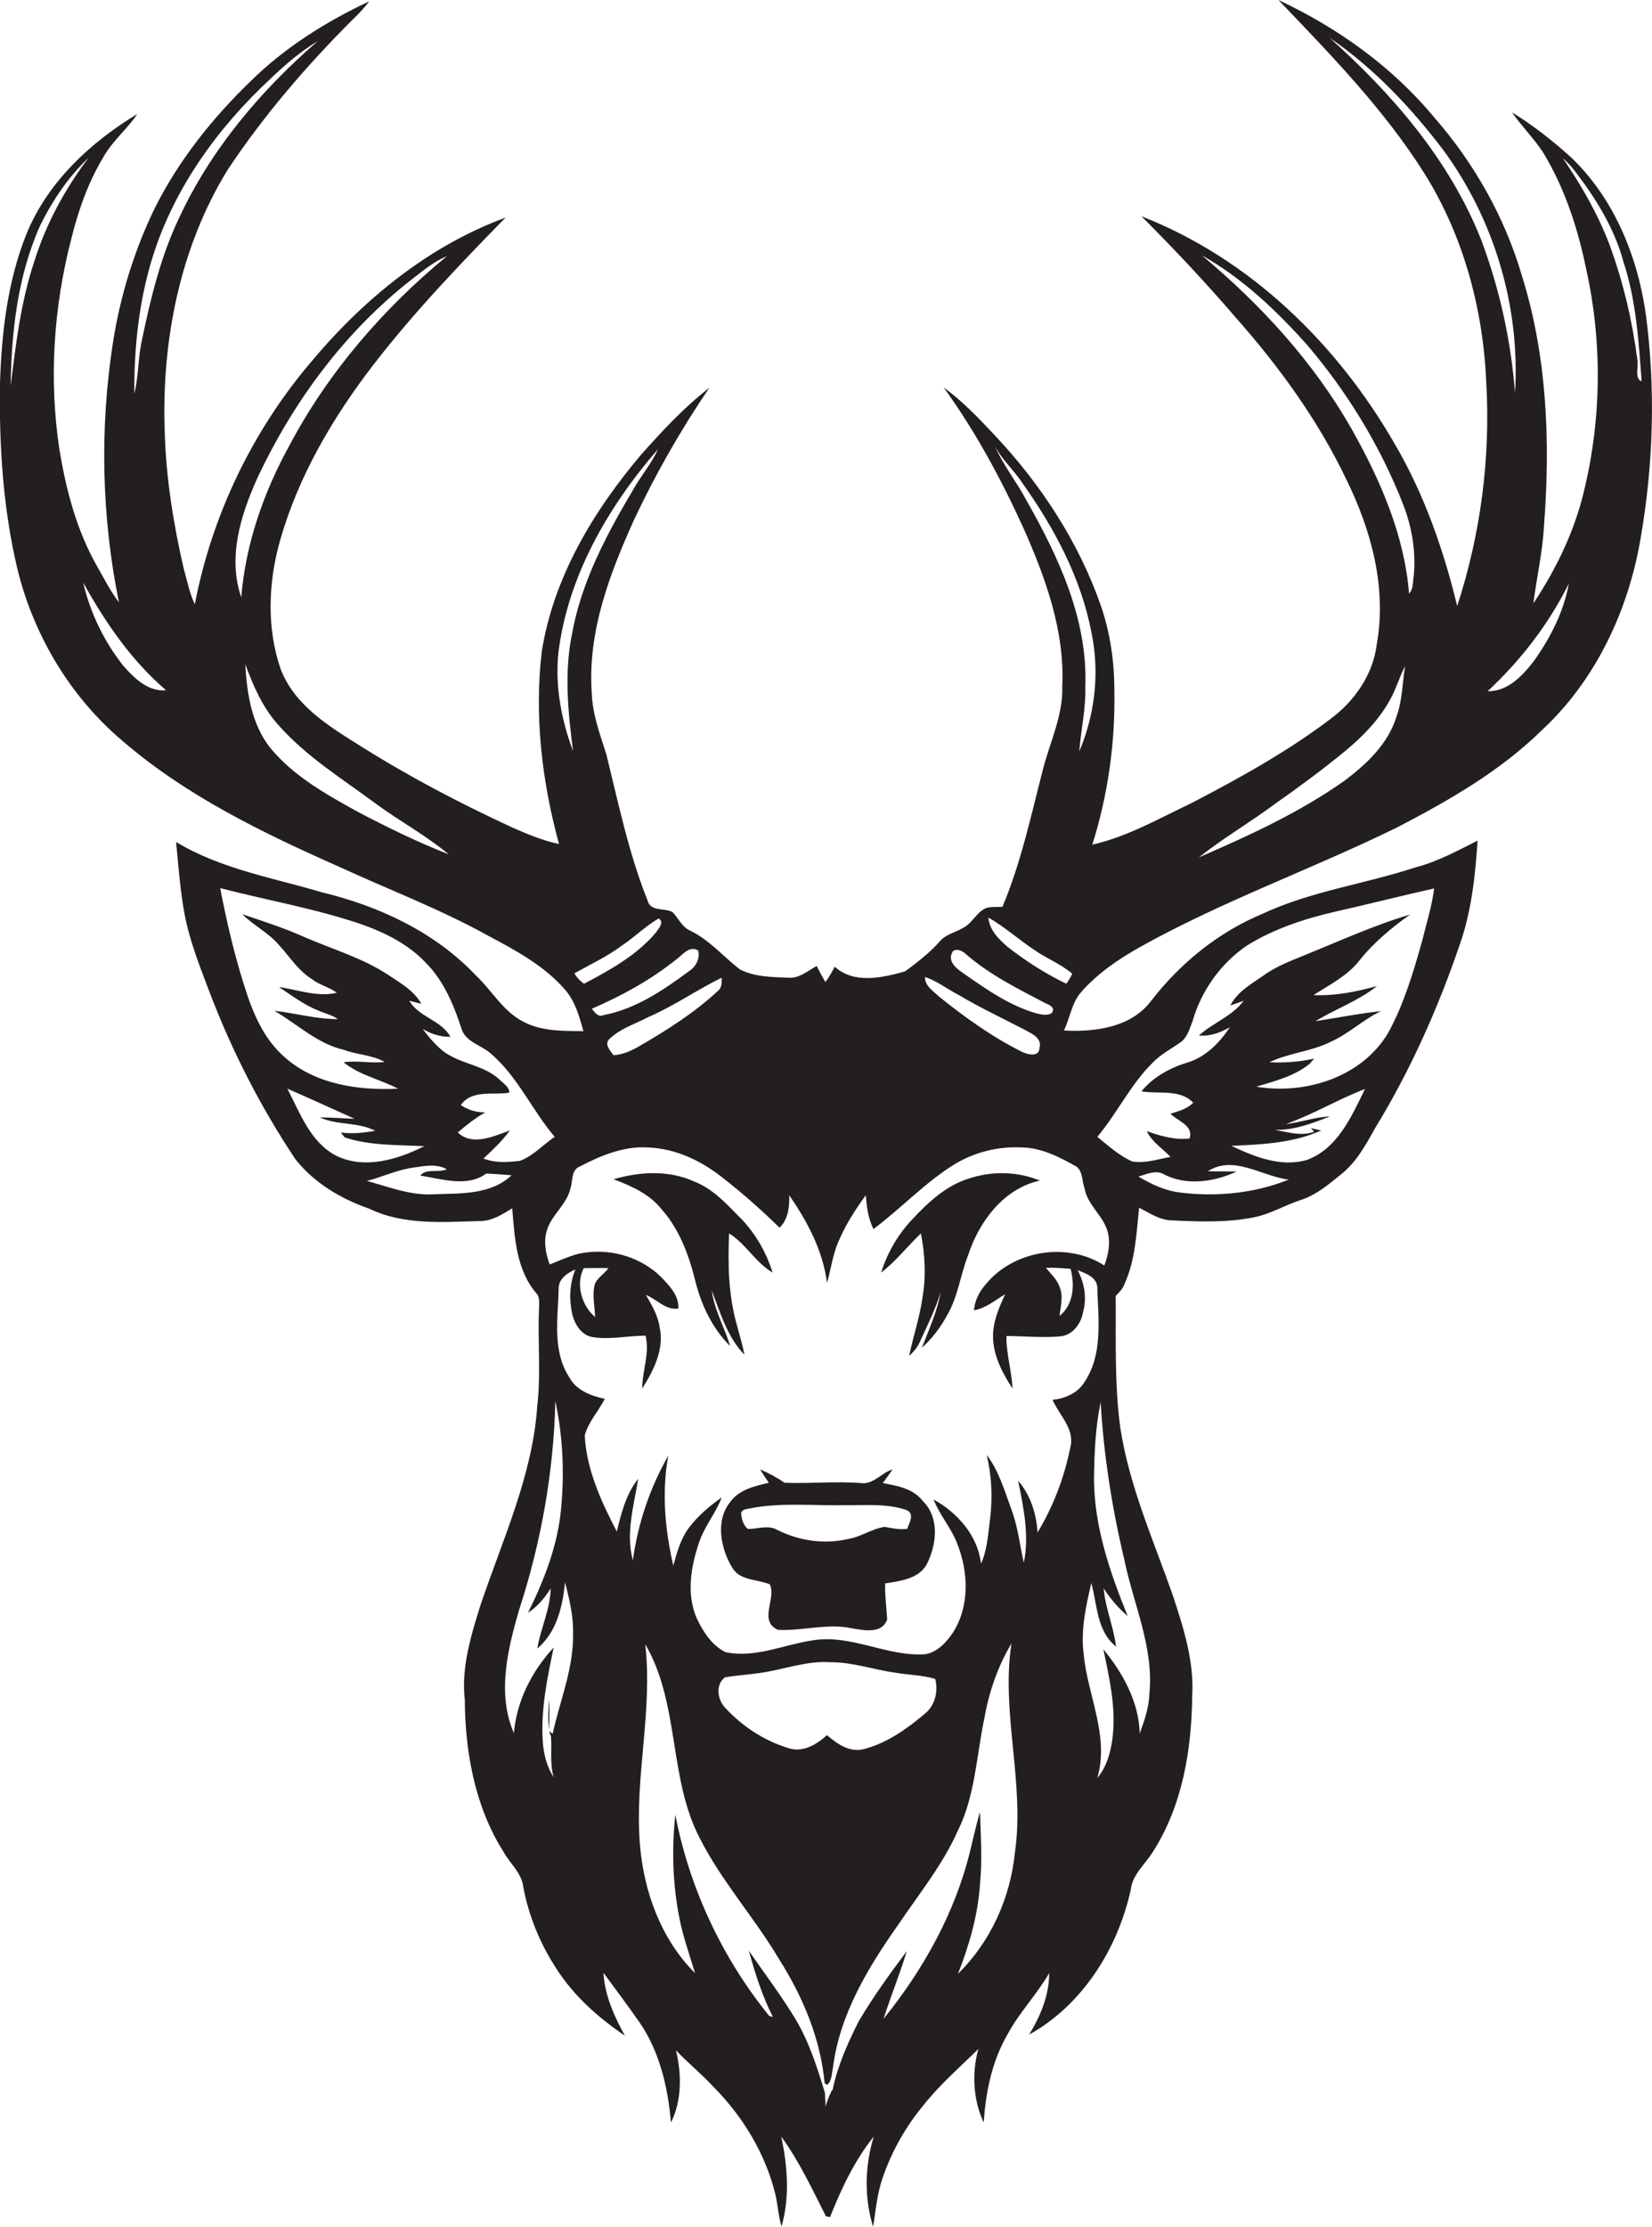 <?xml version="1.0" encoding="utf-8"?>
<!-- Generator: Adobe Illustrator 19.2.0, SVG Export Plug-In . SVG Version: 6.00 Build 0)  -->
<svg version="1.1" id="Layer_1" xmlns="http://www.w3.org/2000/svg" xmlns:xlink="http://www.w3.org/1999/xlink" x="0px" y="0px"
	 viewBox="0 0 494.4 666.3" enable-background="new 0 0 494.4 666.3" xml:space="preserve">
<g>
	<path fill="#231F20" d="M492.6,94.4c-2.4-17.5-9.5-35-22.4-47.3c-5.5-5-11.4-9.6-17.7-13.5c2.9,4.2,6.5,7.7,9.3,12
		c6.5,10.7,10.4,22.7,12.9,34.9c5,22.5,4.6,46.2-1.2,68.6c-3,11.3-8.2,21.8-14.6,31.4c1-7.8,2.8-15.6,3.2-23.5
		c1.9-24.9,0.9-50.4-6.6-74.4c-5.1-17.5-14.3-33.8-26.3-47.5C416.6,19.9,400.3,8.3,382.6,0c15.6,16.3,31.6,32.7,43.7,51.9
		c11.7,18.7,17.6,40.7,18.5,62.6c1.3,22.6-1.7,45.4-8.7,66.8c-4.1-16.9-9.9-33.5-18.7-48.5c-17.2-29.9-43.3-55.4-75.8-68.1
		c9.8,9.8,19.3,19.9,28.4,30.5c12.9,14.6,24.5,30.6,32.9,48.2c7.5,15.2,12.2,32.5,9.1,49.5c-1.1,8.9-6.6,16.8-13.7,22.1
		c-12.9,9.8-27.2,17.7-41.6,25.2c-9.7,4.6-19.2,10.1-29.8,12.5c4.7-14.9,6.9-30.6,6.6-46.2c0-8.4-1.2-16.9-3.9-24.9
		c-6.7-19.4-18.2-36.9-32.2-51.7c-4.7-5-9.5-10-15-14c9.5,13.1,17.2,27.4,23.9,42.1c6.6,14.9,12.4,30.8,11.6,47.3
		c0.3,8.6-3.6,16.5-5.7,24.6c-3.6,13.9-6.6,28.1-12.2,41.4c-1.6,0.1-3.2-0.1-4.7,0.3c-3,1.1-4.2,4.6-7.1,6c-2.3,1.4-5.2,1.9-7,4.1
		c-3,3.4-6.7,6.2-10.3,8.9c-6.8,1.9-15.3,3.9-21.1-1.4c-0.8,1.6-1.7,3.2-2.8,4.6c-0.9-1.6-1.8-3.2-2.6-4.8c-2.7,1.5-5.3,3.8-8.5,3.5
		c-4.9-0.2-10.1-0.2-14.5-2.5c-4.9-3.8-9-8.7-14.7-11.5c-2.6-1.1-3.6-3.7-5.4-5.6c-2.3-1.4-6.6,0-7.5-3.5
		c-5.6-14-8.7-28.9-12.3-43.6c-1.9-6-4.2-12.1-4.4-18.5c-1.3-18.3,5.4-35.8,12.8-52.1c6.4-13.6,13.9-26.7,22.4-39.2
		c-7.6,5.9-14.1,12.9-20.5,20.1c-14.3,16.9-26.3,36.9-29.7,59.1c-2.2,19.2,0.1,38.7,5.2,57.3c-4.8-1-9.4-2.9-13.9-4.9
		c-15.6-7.2-30.9-15.2-45.5-24.4c-9.4-5.9-19.7-12.1-23.9-23c-4.3-12.5-3.7-26.3-0.1-38.8c5.5-19.1,15.7-36.5,27.8-52.2
		s25.8-30,39.6-44.1c-23.1,8.5-42.7,24.6-58.3,43.3c-17.5,20.6-29.6,45.8-34.7,72.4c-1.6-3.4-2.3-7.1-3.3-10.6
		c-3.1-13.4-5.3-27.1-5.7-40.9c-1-27.2,4.5-55.3,18.9-78.6C78.9,34.6,91.6,19.8,105.4,6c1.8-1.7,3.6-3.6,5.1-5.6
		c-13,6.1-25.4,13.9-35.6,24C63.5,35.4,53.5,48,46.4,62.1C40.2,74.8,36,88.5,33.8,102.5c-4,25.7-3.4,52.2,1.8,77.7
		c-2.6-3.4-4.5-7.2-6.6-10.9c-6.1-10.7-9.2-22.7-11.2-34.7c-3.2-21-1.8-42.5,3.5-63c2.1-8.6,5.1-17.1,9.7-24.7
		c2.7-4.8,7.1-8.3,10.1-12.8C27.2,42.5,14.4,54.3,8,69.8c-5.7,14.1-7.5,29.5-8,44.7c-0.3,18.8,0.9,37.8,5.3,56.1
		c4.9,19.7,15.8,37.9,31.3,51c19.2,16.6,42.3,27.7,65.3,37.9c14.8,6.8,30.1,12.6,44.3,20.5c8.3,4.4,16.8,9,23,16.2
		c3,3.5,4.2,8,5.4,12.3c-6.1-0.1-12.6,0.1-18.1-2.9c-6-3.1-9.3-9.3-14.1-13.8c-12.2-12.9-28.9-20.7-45.9-24.8
		c-14.8-4.4-30.4-7-43.8-15.1c0.7,7.1,1.2,14.3,2.5,21.4c1.5,8.1,4.6,15.8,7.5,23.5c6.7,17.6,15.3,34.4,25.7,50
		c5.6,7.1,13.7,11.9,22.1,14.8c10.3,5,22.1,4,33.2,3.7c3.6,0,6.6-2,9.6-3.8c0.7,8.7,1.2,18.4,7.2,25.4c1.2,1.3,0.8,3.2,0.8,4.8
		c-0.4,9.6,0.6,19.3-0.5,28.8c-1.4,21-10.5,40.3-17.1,60c-2.8,9-5.7,18.5-4.6,28c0.1,15.9,3.1,32.2,11.7,45.7
		c1.9,3.4,5.3,6.1,5.8,10.3c1.6,8.6,5,16.9,9.8,24.3c5.2,8.2,12.6,14.8,20.6,20.2c-3.2-5.8-6-12-6.4-18.8c3.6,4.9,7.2,9.7,10.7,14.7
		c6.1,8.8,8.6,19.6,9.5,30.1c3.3-6.6,3.2-14.5,1.5-21.6c3.6,3.8,7.7,7.1,11.3,11c8.7,8.8,15.4,19.8,18.4,31.9
		c0.8,3.2,0.9,6.6,1.9,9.8c2.5-8.8,1.8-18.1-0.1-26.9c5.4,7.4,9.3,15.8,13.4,23.9c0.3,0,0.9,0.1,1.2,0.2c3.4-8.5,7.3-16.9,13.1-24.1
		c-2.7,8.7-2.9,18.3-0.2,27c0.8-5,1.2-10,2.9-14.8c2.7-7.8,6.8-15.1,12.1-21.5c4.9-6.2,10.9-11.4,16.5-16.9c-2,7.1-1.6,15.2,1.6,22
		c0.6-9.2,2.5-18.5,7.2-26.5c3.5-6.5,8.7-11.8,12.4-18.2c0,6.6-2.6,12.8-6,18.4c16-8.9,26.5-25.7,30.4-43.3
		c0.5-4.7,4.4-7.7,6.7-11.5c8.8-13.8,11.5-30.4,11.7-46.5c0.6-10.4-2.6-20.4-5.8-30.1c-5.8-16.5-13-32.6-15.7-50
		c-1.8-13.1-1.3-26.4-1.4-39.6c1-1,2.1-2.1,2.6-3.5c3.3-7.2,3.6-15.2,4.4-22.9c3.1,1.6,6.1,3.7,9.7,3.8c8,0.4,16.2,0.7,24.1-0.8
		c5.2-0.9,9.7-3.7,14.6-5.3c4.7-1.5,8.5-4.8,12.2-7.8c4.5-3.6,7.3-8.8,10.1-13.8c10.5-17.2,18.8-35.8,25.3-54.9
		c3.5-10,4.6-20.5,5.3-31c-6,3-12,6.3-18.6,8c-15.2,5-31.3,7.1-45.8,13.9c-13.2,5.5-24.5,14.7-33.2,25.9c-6,8.1-16.8,9.5-26.2,9
		c1.8-3.7,2.3-8.1,5-11.3c5-5.8,11.4-10.1,18-13.8c24.6-13.7,51.3-23.2,76.6-35.6c15.6-8.1,31-16.9,43.6-29.3
		c16.1-15,25.8-35.9,29.4-57.3C494.8,139.1,495.5,116.5,492.6,94.4z M3.2,115.5c0.2-16.3,2.1-33,8.8-48c3.7-7.5,8.4-14.5,14.5-20.3
		c-7.1,9.4-12.8,19.9-16.3,31.2C6.2,90.5,4.7,103.1,3.2,115.5z M45.8,76.5c6.5-20.5,19.5-38.4,35.1-52.9c4.4-4.2,9-8.2,14.2-11.3
		c-17,14.7-32,32.4-41.5,52.9c-5.5,11.5-8.5,24-11.1,36.4c-1.2,5.3-1,10.9-2.3,16.2C40.1,103.9,41.6,89.8,45.8,76.5z M37,199.3
		c-5.8-7.3-10-15.9-12.1-25c6.6,11.9,14.4,23.3,24.8,32.2C44.4,207,40.3,203,37,199.3z M76.8,143.5c10.8-23.2,26.5-44.5,46.8-60.2
		c3.2-2.5,6.4-5.1,10.2-6.7c-19.1,15.7-35.6,34.8-47.2,56.7c-7.7,14-13.1,29.4-14.4,45.4C68.1,166.8,72,154.3,76.8,143.5z
		 M107.3,243c-9.4-5.2-19.2-10.6-26.2-19c-5.8-7.1-7.2-16.5-7.7-25.3c2.4,6.5,5.2,13,9.9,18.2c8.4,9.5,19.3,16.2,29.4,23.7
		c7.1,5.2,14.9,9.4,21.6,15C125.1,252,116.1,247.6,107.3,243z M285.1,284.7c1.1-1.1,2.8-0.3,3.8,0.6c7.2,6.3,15.7,10.5,24.1,14.9
		c1.2,0.4,3.1,1.5,1.6,3c-1.4,0.7-2.9,0.3-4.3,0c-8.2-2.3-15.2-7.3-22.1-12.1C286.2,289.7,283.4,287.6,285.1,284.7z M286.8,297.6
		c6.5,3.9,13.4,7.1,20.1,10.6c2,1.1,5,2.4,4.2,5.3c-0.1,2.9-3.7,2-5.4,1.1c-8.8-4.4-16.9-10.2-24.6-16.4c-1.8-1.7-4.3-3.2-4.3-5.9
		C280.4,293.4,283.4,295.9,286.8,297.6z M214.8,296.5c-7,6.5-15.2,11.7-23.5,16.5c-2.4,1.4-4.9,2.5-7.7,2.7
		c-0.9-1.3-2.8-3.2-1.3-4.8c3.3-3.2,7.9-4.6,11.9-6.7c7.6-3.3,14.4-8.1,21.8-11.7C216,293.9,216.1,295.5,214.8,296.5z M202.3,287.1
		c2-1.4,4-4.4,6.7-2.7c0.5,2.6-0.8,4.9-3,6.3c-7.7,5.7-15.9,11.2-25.4,13c-1.7,0.7-2.6-0.9-3.5-1.9
		C186.1,297.9,194.7,293.2,202.3,287.1z M167.1,195.4c2.8-23,14.9-43.8,29.8-61c-1.9,4.3-5,7.8-7.3,11.9
		c-8,13.5-15.6,27.7-18.4,43.3c-2.4,11.6-1.2,23.5,0.3,35.1C168,215.4,166.1,205.3,167.1,195.4z M174.8,294.3
		c-1.2-0.8-2.2-1.9-2.9-3.1c4.8-2.7,9.8-5,14.2-8.3c3.8-2.5,7-5.8,11-8.1c1.9,1.1-0.1,3.1-0.9,4.3
		C190.5,285.8,182.6,290.2,174.8,294.3z M100.7,345.8c-7.8-4-10.9-12.8-14.7-20.1c6.7,2.9,13.4,6,20.1,9c-3.5-0.1-6.9-0.4-10.4-0.4
		c5.2,2.4,11.4,1.3,16.6,4c-3.4,0.6-6.9,1-10.3,0.5c0.3,0.4,0.9,1.2,1.2,1.5c7.7,2.5,15.8,2.2,23.8,2.6
		C119,346.9,109.2,349.9,100.7,345.8z M129.8,357.3c-6.9,0.4-13.4-2.2-20-4c4.7-1.2,9.2-3.4,14-4c3.3-0.5,6.9-1.2,9.9,0.5
		c-2.5,1.2-6.1-0.4-7.9,1.9c6.4,1,14,3.6,19.7-0.6c2.5,0.1,5.1,0.3,7.6,0.5C146.9,357.5,137.8,357,129.8,357.3z M155.6,347.3
		c-3.6,0.4-7.4,0.7-10.9-0.7c2.8-2.6,5.6-5.3,7.9-8.4c-4.8,1.7-11.2,4.8-15.6,0.6c2.6-2.2,5.2-4.3,8.2-6c-2.6,0-5.1-0.7-7.3-2.2
		c3.3-4.7,9.6-2.9,14.5-3.7c0.1-1.8-2-2.9-3.1-4.1c-5.1-4.6-12.7-4.5-17.7-9.2c-1.9-1.7-3.6-3.7-5.1-5.8c2.5,1.6,5.4,2.4,8.3,2.4
		c-2.7-5-9.5-5.9-12.3-10.8c0.9,0.2,2.7,0.7,3.6,0.9c-2.2-3.9-6.1-6.1-9.7-8.5c-7.8-5.2-16.9-7.8-25.4-11.5
		c-6-2.7-12.3-4.7-18.5-6.8c2.7,2.7,6.1,4.6,9,7.2c4.2,3.8,6.9,9.1,11.8,12.2c2.3,1.8,5.2,2.4,7.5,4.1c-5.8,1.4-11.6-0.9-17.3-1.7
		c3.8,2.5,7.4,5.3,11.7,7c1.9,0.9,4.2,1.3,5.9,2.6c-6.5,0-12.7-1.8-19-2.5c6.9,4,12.9,9.9,20.9,11.7c4,1.5,8.4,1.5,12.1,3.6
		c-4.1,0.5-8.2-0.5-12.3,0.1c4.8,3.9,11,5.1,16.3,7.9c-11.8,0.6-24.9-1.3-34-9.5c-6.2-5.4-9.5-13.3-11.9-21
		c-3.1-9.7-5.4-19.6-7.3-29.5c14.3,3.7,28.9,6.2,42.8,11c6.9,2.5,13.6,5.9,18.7,11.3c5.3,5.3,8.3,12.4,10.6,19.4
		c1.1,4.4,6.1,5.2,9,7.9c8,6.9,12.2,16.8,19,24.8C162.5,342.5,159.6,345.8,155.6,347.3z M165.4,518.7c-0.2-0.2-0.7-0.5-1-0.8
		c0.1,0.6,0.3,1.1,0.5,1.6c0.3,4-0.4,8.2,0.8,12.2c-2.2-3.4-3.1-7.3-3.3-11.3c-0.5-9.3,1.4-18.5,3.3-27.5c-6.5,7-11.1,16-11.9,25.6
		c-5.1-11.7-1.9-24.9,1.5-36.7c6.6-20.2,10.4-41.3,10.9-62.6c2.4,11.2,2.8,22.9,1.5,34.2c-1.3,10.2-5.1,19.9-9.7,29.1
		c2.8-1.8,5-4.4,6.8-7.3c-0.1,6.2-3,11.9-4,18c5.8-4.9,7.6-12.6,8.3-19.9c1.2,4.9,2.5,9.9,2.4,15
		C171.8,498.9,167.6,508.6,165.4,518.7z M303.7,554.5c-1.4,13.5-7.3,26.5-17,36c3.4-8.6,6-17.7,6.6-27c0.7-7.1,0.2-14.3,0-21.4
		c-1.2,3.9-2,7.8-3,11.8c-4.5,18.4-14,35.4-25.9,50.1c2.2-6.8,4.9-13.5,7-20.3c-5.1,6.8-10.1,13.7-14.4,21
		c-3.3,6.5-6.3,13.3-7.8,20.4l-0.4,0.6c-0.7,1.4-1.3,3-1.7,4.5c-0.1-1-0.2-3-0.2-4c-2.3-7.6-4.7-15.2-8.8-22.1
		c-4.3-7.1-9.3-13.7-14-20.5c1.9,6.8,4,13.5,7.2,19.8c-0.3-0.1-0.8-0.2-1.1-0.3c-14.1-17.4-23.9-38.3-28.1-60.2
		c-1.1,10.4-0.8,21,1.3,31.3c1.1,5.5,3,10.7,4.6,16.1c-10.2-10.2-15.4-24.5-16.5-38.7c-1.6-19.9,3.9-39.7,1.6-59.7
		c10.4,17.8,6.9,39.9,16.3,58c6.6,13,16.4,23.8,23.8,36.3c7.1,11.2,12.4,23.8,13.6,37.1c0.2,0.1,0.6,0.3,0.8,0.4
		c1.4-1.3,1.3-3.4,1.7-5.2c2-15.9,10.5-29.9,19.6-42.8c6.2-9.2,13.3-17.9,17.8-28.1c5.1-10.3,5.5-22,7.8-33.1c1.4-8,4-15.8,8.2-22.8
		C299.5,512.5,306.8,533.5,303.7,554.5z M217,501.8c2.9-0.5,5.9-0.7,8.9-1.1c7.7-0.8,15.1-4,22.9-3.4c6.5,0,12.6,2.2,19,3.1
		c4,0.7,8.2,0.7,12.1,1.9c0.9,3.7,0,7.8-3,10.3c-5.3,4.5-11.3,8.8-18.1,10.6c-4.3,1.3-8.2-1.4-11.3-4.1c-3.1,2.8-7.2,5.3-11.5,3.9
		c-7.2-2.2-13.7-6.4-18.8-11.9C214.7,508.7,214,503.9,217,501.8z M336.5,466.7c2.7,13.2,8.8,26,7.5,39.8c-0.1,4.2-1.5,8.2-2.9,12.1
		c-0.3-9.5-5-18-10.9-25.2c1.8,8.6,3.8,17.3,2.8,26.1c-0.5,4.4-1.7,9-4.6,12.4c3.7-12.6-3-24.8-4.1-37.2c-0.9-7.1,0.7-14.2,2.3-21.1
		c1.8,6.5,1.6,14.4,7.4,19c-0.7-5.9-3.2-11.4-3.7-17.4c2,3.1,4.4,5.9,7.2,8.3c-5.3-13-10-26.7-10.1-40.9c0.1-7.7,0.4-15.5,2-23.1
		C330.3,435.3,332.8,451.2,336.5,466.7z M353.4,356.8c-4.6-0.5-8.8-2.5-12.7-4.8c2.4-0.7,5-2,7.4-0.8c6.8,3.7,15.3,2.4,22-0.7
		c-2.9-0.1-5.8,0-8.6-0.1c7.7-5,16.3,1.6,24.2,2.5C375.5,357,364.2,358.1,353.4,356.8z M391.2,347c-7.8,2.3-15.7-0.9-22.7-4.2
		c9.1-0.4,18.5-0.8,26.9-4.6c-1.1-0.2-2.1-0.5-3.1-0.7l1,1.1c-3.9,1.4-7.9,0.1-11.8-0.6c5.7,0.2,11.2-1.9,16.5-4
		c-4.5,0.2-8.8,1.8-13.2,2.3c8.2-2.9,15.6-7.4,23.7-10.5C404.5,334,400.3,343.6,391.2,347z M345.1,317.8c2.3-2.4,5.4-4,8.1-5.9
		c2.1-1.4,2.8-4.1,3.7-6.4c2.6-9.1,8.5-17.4,16.4-22.7c8.1-5,17.3-8,26.5-10.1c9.8-2.2,19.5-4.7,29.4-6.9
		c-0.7,5.5-2.4,10.8-3.7,16.1c-2.6,9.2-5.4,18.6-10,27c-7.8,13.3-24.8,18.7-39.5,16.2c5.6-1.7,11.3-3.1,15.9-6.8
		c0.3-0.4,1.1-1.2,1.4-1.6c-4.4,1-8.9,1.3-13.4,1.1c5.8-2.8,12.5-3.2,18.3-6.1c5.4-2.4,9.8-6.7,15.1-9.2c-6.6,0.7-13,2-19.6,3
		c6.1-3.7,12.9-6.1,18.4-10.5c-6.2,1.7-12.6,3-19,2.7c4.8-3.1,10.1-5.7,13.7-10.3c4.3-5.4,9.6-9.8,15.2-13.8
		c-11.1,3.3-21.7,8.2-32.4,12.5c-3.7,1.5-7.4,3-10.7,5.2c-3.9,2.8-8.4,5.1-10.7,9.5c1-0.3,3-1,4-1.4c-3.4,4.6-9.2,6.6-13.4,10.4
		c3.4,0.3,6.5-0.9,9.3-2.5c-3.1,4.6-7.1,8.8-12.5,10.5c-5.3,1.6-10.4,4.3-14,8.7c5.1,0.9,11.5-0.8,15.5,3.4
		c-1.8,1.9-4.4,2.5-6.8,3.3c2.1,2.2,7,3.5,5.7,7.4c-4.4,0.5-8.6-0.7-12.8-2.2c1.5,3.2,4.7,5.2,7.1,7.7c-3.8,0.7-7.5,2-11.4,1.4
		c-3.9-1.7-7.2-4.7-10.5-7.4C334.4,333,338.4,324.3,345.1,317.8z M322.3,349.1c1.8,1.6,1.5,4.4,2.3,6.5c0.9,5,5.6,8.1,6.9,12.9
		c0.9,3.4,0.2,6.9-1,10.1c-11-7.1-26.9-4.6-35.3,5.4c-2,2.2-3.5,5-3.7,8c3.5-0.6,6.3-3,9.3-4.8c-1.9,4.2-3.8,8.5-3.6,13.2
		c0.2,5.5,2.9,10.5,5.8,15c-0.2-5.3-1.9-10.4-1.8-15.7c5.3,0,10.7,0.6,16.1,0.1c3.7-0.3,6.2-3.8,6.8-7.1c1.2-4.3,0.5-8.8-1.6-12.7
		c2.5,1,5.9,2.1,5.9,5.4c0.3,9.3,1.7,19.8-3.8,28c-2,3.4-5.9,5-9.6,5.4c2,4.6,6.8,8.8,5.3,14.3c-1.8,9-5.1,17.6-9.8,25.4
		c-0.3-5.5-2.1-11.3-5.8-15.5c1.6,8,3.4,16.3,1.7,24.5c-1.2-5.3-1.8-10.8-3.7-15.9c-2.1-5.6-3.7-11.5-7.4-16.3
		c1.5,6.3,1.8,12.7,1,19.1c-0.6,4.5-0.8,9.2-2.7,13.4c-1-8.4-7-15.2-14.2-19.2c1.8,4.7,5.3,8.5,7.1,13.3c3.3,8.3,3.7,18.4-1.1,26.2
		c-2,3.1-4.8,6.2-8.5,6.8c-11.6,0.8-22.4-6.2-34-4.1c-8.5,1.3-16.9,5.3-25.7,3.5c-4.2-2-6.9-6.3-8.8-10.4c-3-7.2-1.6-15.3,0.8-22.4
		c1.6-4.8,5-8.8,6.8-13.5c-3.6,2.5-7,5.4-9.7,8.9c-2.6,3.4-3.7,7.5-4.8,11.5c-2.5-10.8-3.5-22-1.5-32.9c-5.5,9.6-9.1,20.3-10.6,31.3
		c-2.2-8,0.3-16.4,1.6-24.4c-3.6,4.5-5.1,10.3-6.4,15.8c-4.7-9-9.1-18.6-9.6-28.8c1.1-4,4.1-7.2,6-10.9c-4.1-0.9-8.5-2.5-10.6-6.4
		c-5.2-7.9-3.4-17.8-3.2-26.7c0-2.8,2.6-4.6,5-5.6c-1.8,4.3-1.9,9.1-0.9,13.6c0.8,2.9,2.7,6,5.9,6.6c5.3,0.9,10.6-0.4,16-0.4
		c1.3,5.3-1,10.5-1,15.8c3.4-5.4,6.7-11.8,5.2-18.4c-0.5-3.5-2.4-6.6-4.1-9.6c3.3,1.3,5.8,4.6,9.7,4.1c0.3-3.9-2.8-7-5.3-9.6
		c-6.4-6.2-15.9-8.7-24.6-6.8c-3,0.8-5.8,2.1-8.6,3.2c-1.2-3.3-1.9-6.9-0.8-10.3c1.4-4.6,5.9-7.6,7-12.4c0.8-2.2,0.1-5.5,2.8-6.6
		c6.3-3.3,13.3-6.2,20.5-5.7c8,0.3,15.5,3.8,21.7,8.6c6.2,4.8,12,9.9,17.6,15.4c2.6-2.5,3-6.3,2.9-9.7c5.4,7.8,10.1,16.6,11.3,26.2
		c1.2-4.1,1.7-8.4,3.4-12.3c2.1-5,5-9.5,8.2-13.9c0.3,3.5,0.7,6.9,2.3,10.1c8.3-6.2,15.4-13.9,24.3-19.4c6.1-3.7,13.3-5.4,20.3-5
		C311.7,343.4,317.2,346.2,322.3,349.1z M317.1,385c-0.8-2.3-2.6-3.9-4.1-5.7c2.5-0.1,5,0.1,7.4,0.3c1.3,4.9,0.9,10.7-3.3,14.1
		C317.4,390.8,318.3,387.8,317.1,385z M178.1,394c-4-3.3-5.9-9.9-3.4-14.6c2.5,0,4.9-0.1,7.4,0c-1.2,1.6-3,2.7-4,4.5
		C177.1,387.2,178,390.7,178.1,394z M319.1,294.3c-6.2-3-12-6.7-17.4-10.9c-2.7-2.3-5.6-5.1-5.9-8.9c4.9,2.8,9.2,6.7,13.9,9.8
		c3.6,2.5,7.8,4.1,11.2,7C320.4,292.4,319.8,293.4,319.1,294.3z M323,224.8c0.5-6.5,2-12.8,1.8-19.3c0.8-20-7.9-38.7-17.5-55.6
		c-2.9-5.6-7-10.5-9.5-16.4c2.1,4.1,5.6,7.1,8.1,10.9c9.6,13.5,17.7,28.6,20.8,45.1C329.1,201.3,327.7,213.7,323,224.8z
		 M417.9,214.5c-2.5,8-8.8,14-15.3,18.9c-13.5,9.6-28.6,16.5-43.8,23.1c7.3-5.8,15.4-10.5,22.9-16.1c7-4.9,13.9-10,20.5-15.4
		c5.5-4.5,10.6-9.7,14-16c1.7-3.1,2.6-6.5,4.3-9.7C419.7,204.3,419.7,209.5,417.9,214.5z M423.1,172.3c-0.3,1.8-0.1,3.9-1.4,5.3
		c-1.4-17.4-8.5-33.8-17-48.9c-11.4-20.2-27.3-37.5-45-52.3c12.1,6.8,22.3,16.5,31.5,26.8c12,14.1,21.8,30.1,28.6,47.4
		C422.5,157.4,423.8,164.9,423.1,172.3z M443.3,71.8c-9.4-23.8-26.5-43.6-45.4-60.5c13.3,9.1,24.5,21,34.2,33.8
		c15.1,20.7,22.9,46.7,21.3,72.4C452.2,101.9,448.8,86.5,443.3,71.8z M459.1,197.7c-3.4,4.4-7.8,9.2-13.9,9.1
		c9.9-9.2,18.3-20.1,24.3-32.2C468,183,464,190.8,459.1,197.7z M490,107.5c-1.5-11.6-4.2-23-8.2-34c-3.5-9.3-8.5-18-14.1-26.2
		c1.2,1.1,2.4,2.3,3.4,3.6c6.4,8.3,12.1,17.4,14.8,27.6c3.8,11.5,4.5,23.7,5.4,35.6C489,113.2,490.5,109.6,490,107.5z"/>
	<path fill="#231F20" d="M164.3,508.5c-0.1,2.9-0.5,6.1,0.1,9C164.3,514.5,164.6,511.5,164.3,508.5z"/>
	<path fill="#231F20" d="M164.4,517.8C164.4,517.8,164.4,517.9,164.4,517.8c0.1-0.1,0-0.2,0-0.3
		C164.4,517.6,164.4,517.7,164.4,517.8z"/>
	<path fill="#231F20" d="M213,386.1c2.6,6.7,4.7,14,9.8,19.2c-0.6-3-1.5-6-2.3-9c-2.5-8.8-2.7-18.1-2.3-27.3c5,3.1,7.9,8.7,13,11.7
		c-2-6.5-5.6-12.5-10.5-17.2c-3.8-3.9-7.7-8-12.9-10c-7.6-3.5-16.3-3-24.2-0.7c5.4,2,10.9,4.5,14.5,9.1c5.3,6,8.1,13.7,10,21.4
		c1.8,7.2,5.1,14.1,10.4,19.4C216.9,397.2,213.8,392,213,386.1z"/>
	<path fill="#231F20" d="M289.9,352.6c-6.8,2.1-12.1,7.1-16.8,12.1c-4.3,4.5-7.5,10-9.4,16c4.5-3.4,7.9-7.9,11.9-11.7
		c1.2,6.2,1.6,12.7,0.5,19c-0.8,6-2.8,11.7-4,17.6c1.4-1.2,2.6-2.7,3.3-4.4c2.2-4.8,4.6-9.6,6.1-14.6c-1,5.8-3.5,11.1-5.6,16.6
		c3.1-2.8,5.6-6.1,7.6-9.8c3.2-5.5,3.9-11.9,6.2-17.8c3.3-10.1,10.6-20,21.5-22.4C304.4,350.4,296.8,350.3,289.9,352.6z"/>
	<path fill="#231F20" d="M264.2,443.7c1-1.4,2-2.7,2.9-4.1c-3.3,1-5.6,4.5-9.3,4.1c-7.7-0.6-15.4,0.2-23-0.1c-2.3-1.6-4.8-2.9-7.3-4
		c0.8,1.4,1.7,2.7,2.6,4c-4.2,1-8.9,2-11.6,5.8c-4.5,5.6-2.8,14,0.7,19.7c2.4,3.9,7.5,3.3,11.2,4.9c2,4.3-3.5,10.9,2.4,13.6
		c7.3,0.4,14.6-2,21.9-0.5c3.6,0.6,9.2,1.9,10.8-2.6c-0.2-3.6-0.7-7.2-0.6-10.8c4.5-0.7,9.9-1.3,12.4-5.6c3-5.8,4-14-1.1-19
		C273.3,445.3,268.5,444.5,264.2,443.7z M271.5,457.4c-2.3,0.3-4.5-0.2-6.7-0.6c-3.8,0.5-7.1,3-10.9,3.6c-7.2,1.7-14.7,0.6-21.3-2.7
		c-2.8-1.6-5.9-0.2-8.8-0.3c-1.4-1.1-1.9-3.1-2-4.8c0.5-1.4,2.4-1.1,3.5-1.5c9.1-1.6,18.3-0.6,27.5-0.8c6.2,0.1,12.6-0.6,18.6,1.5
		C273.8,453,272.1,455.6,271.5,457.4z"/>
</g>
</svg>
